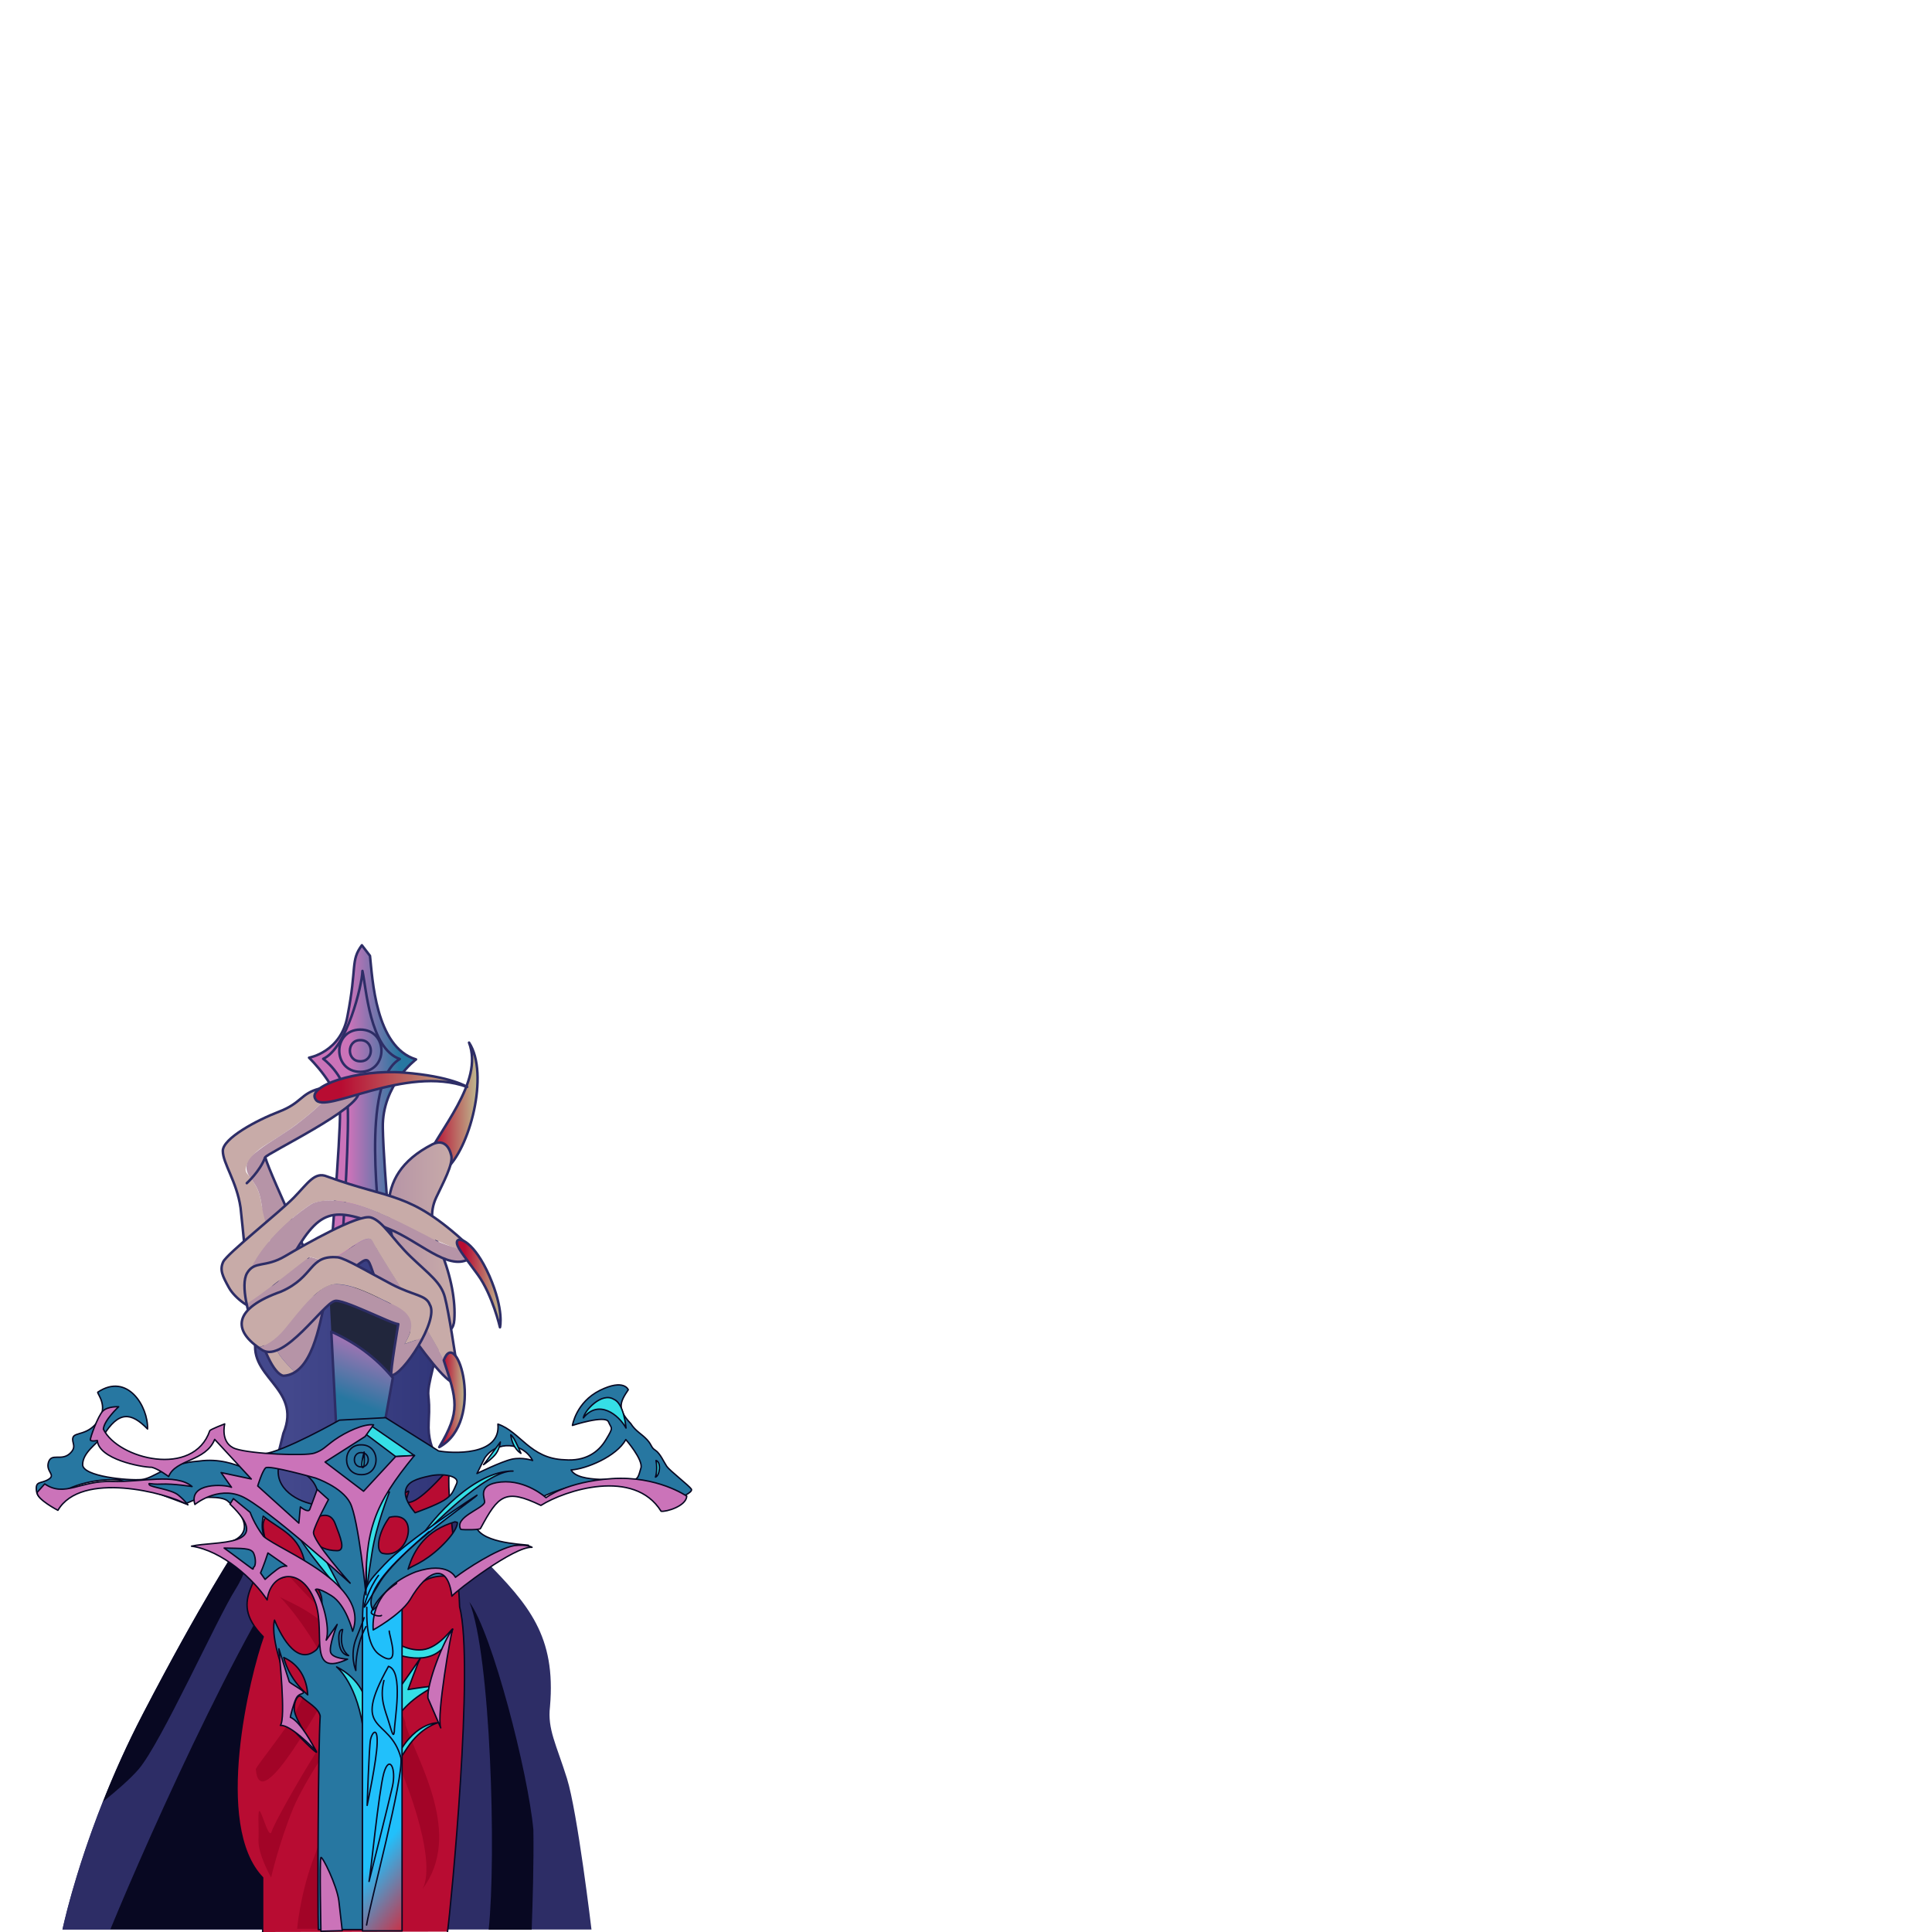 <svg version="1.1" id="图层_1" xmlns="http://www.w3.org/2000/svg" x="0" y="0" viewBox="0 0 1024 1024" style="enable-background:new 0 0 1024 1024" xml:space="preserve"><style>.st0{fill:#2d2d66}.st1{fill:#080822}.st3{fill:none;stroke:#2d2d66;stroke-width:1.331;stroke-linecap:round;stroke-linejoin:round;stroke-miterlimit:10}.st11{fill:#c8aba8}.st12{fill:#b694a7}.st14,.st16,.st17{fill:#35dfe6;stroke:#080822;stroke-width:.754;stroke-linecap:round;stroke-linejoin:round;stroke-miterlimit:10}.st16,.st17{fill:#cb73b9}.st17{fill:none}</style><path class="st0" d="M33.1 1022.7h280.4s-7.4-62.2-13-80.1c-5.6-17.9-10.4-26.1-9-38 3.3-37.5-11.4-54.2-34.5-77.7-5.4-5.6-13.7-22.2-18.1-26.1-4.3-4-12.7-5.6-17.1-6.9-4.4-1.3-96 26.1-96 26.1s-19.1 28.8-50.2 88.7c-31.1 59.7-42.5 114-42.5 114z"/><path class="st0" d="M169.4 808.4c.2-.3.5-.9 1-1.6-14.2 4.1-28 8.1-36.4 10.6-1.8 8.9-4.3 17.2-9.2 24.9-9.8 15.4-39.3 81.2-51.3 95.3-4.3 5.1-11.5 11.3-19 17.3-15.4 38.9-21.4 67.8-21.4 67.8h25.4c20.4-49.4 79.2-181.7 110.9-214.3z"/><path class="st1" d="M170.4 806.8C138 840.7 79.3 971.9 58.5 1022.6h120.6c6-44.2 24.8-175.7 32.5-227.1-9.9 2.5-25.8 6.9-41.2 11.3zM73.5 937.7c12-14.1 41.5-79.8 51.3-95.3 4.9-7.7 7.4-16 9.2-24.9-5.1 1.5-8.2 2.4-8.2 2.4s-19.1 28.8-50.2 88.7c-8.4 16.2-15.4 32-21.1 46.4 7.5-6 14.7-12.3 19-17.3zM282.7 969.9c-2.7-30.1-21.8-104.4-33.9-120.8 11.3 28.2 14.3 134.6 10.2 173.7h22.8c.5-13.6 1.2-36.9.9-52.9z"/><linearGradient id="SVGID_1_" gradientUnits="userSpaceOnUse" x1="184.974" y1="593.255" x2="211.638" y2="593.255" gradientTransform="translate(-.02 -.905)"><stop offset="0" style="stop-color:#cb73b9"/><stop offset="1" style="stop-color:#2777a1"/></linearGradient><path d="M220.5 561.5c-21.6-6.5-23.1-43.3-24.4-54.9l-4.3-5.6c-6.1 8.2-2.5 11.3-7.6 37.4-3.3 19.2-20.4 22.2-20.4 22.2s16.1 15.5 16.4 28.8c.3 13.2-5.4 82.7-5.4 82.7l34.5 11.6s-6-63.2-6.4-86c-.4-22.8 17.6-36.2 17.6-36.2z" style="fill:url(#SVGID_1_);stroke:#2d2d66;stroke-width:1.331;stroke-linecap:round;stroke-linejoin:round;stroke-miterlimit:10"/><path class="st3" d="M191 551.3c7.4-.1 7.4 11.3 0 11.2-7.4.1-7.4-11.3 0-11.2z"/><path class="st3" d="M191 545.7c14.9.1 14.9 22.3 0 22.4-14.9-.1-14.9-22.3 0-22.4z"/><path class="st3" d="M181.7 653.5s4-57.9 2.3-71.1c-1.7-13.2-12.7-21.2-12.7-21.2 12.4-5.5 20.7-39.1 20.8-46.6 2 8.7 3.8 41.1 19.8 46.7-21.5 12.7-9.9 85.2-10.4 95.6"/><linearGradient id="SVGID_00000008112864090047179230000013163626508623782819_" gradientUnits="userSpaceOnUse" x1="135.24" y1="738.217" x2="237.337" y2="738.217" gradientTransform="translate(-.02 -.905)"><stop offset=".177" style="stop-color:#43488c"/><stop offset="1" style="stop-color:#303578"/></linearGradient><path style="fill:url(#SVGID_00000008112864090047179230000013163626508623782819_);stroke:#2d2d66;stroke-width:1.331;stroke-linecap:round;stroke-linejoin:round;stroke-miterlimit:10" d="M237.2 781.9c-1-5-11-11.2-10-28.1 1-16.9-1.7-11.6 1-23.5s6.4-23.8 6.4-28.4c0-4.6-6.4-19.8-12.4-23.5-6-3.6-17.1-15.2-20.4-15.9s-10.7-4.3-14.7-1.3-16.1 14.1-16.1 14.1l-34.8 32.4c-6.8 22.1 24.4 27.4 14 52-2.3 9.6-5.4 20.8-6.4 24.8s-6.4 6.6.7 14.9c7 8.3 33.1 15.2 35.8 15.2s47.5-7.6 49.9-13.2c2.3-5.7 8-14.6 7-19.5z"/><path d="M139.2 1024v-28.8c-26.8-27.7-6.9-107.6.3-127.7-20.3-20.8 2-29.9 1-51.6-2.3-11.2-.7-7.9 2.7-18.5 0 0 10 4.3 21.1 3.6 11-.7 28.1 2.3 34.8-1.7s15.1-7.6 17.1-8.9c2-1.3-4.3 8.3 2.7 5.3s19.4-17.9 19.4-17.9c-2.2 14.6 4.6 51 5.3 73.8 7.9 30.3-4.6 159-6.4 172.2" style="fill:#b80c32;stroke:#080822;stroke-width:.754;stroke-linecap:round;stroke-linejoin:round;stroke-miterlimit:10"/><path d="M175.3 887.4c-11-24.8-27.8-42.3-27.4-41.3.3 1 18.1 6.9 28.8 19.5s18.7 24.5 18.1 17.5c-.7-6.9-25.1-30.1-35.1-40.7-10-10.6-17.1-18.9-14.1-17.2 44.2 10.7 45.3 20.1 57.9 63.8 2 9.9 12.4 21.8 11.4 25.1 6.6 19.8 30.6 58.3 9.1 87 8.2-15.8-10.8-64.3-17.4-75.1-2-5-10.7-11.6-11.7-10.9-4.3 11.1-15.2 93-24.7 107.2h-12.7s1.3-16.5 8-35.4 15.7-37.7 16.7-43 2.3-26.5 2.3-26.5c-3.3-4.2-22.3 25.2-29.1 41-7.7 18.9-11.7 36.7-11.7 36.7s-7-12.2-6.7-19.8-.7-17.9 1-14.9 4.7 14.6 6 10.3 13.7-26.1 21.1-38c7.4-11.9 11.4-19.5 12-23.5.7-4-2-11.6-3.7-10.3.1-3.3-35.8 66.6-37.8 38.7.7-2 16.4-21.5 20.4-29.1s8.4-16.2 8.4-16.2l10.9-4.9z" style="fill:#a20427"/><linearGradient id="SVGID_00000052086059689327116090000010932321979041839235_" gradientUnits="userSpaceOnUse" x1="224.17" y1="587.255" x2="253.071" y2="587.255" gradientTransform="translate(-.02 -.905)"><stop offset=".177" style="stop-color:#b80c32"/><stop offset="1" style="stop-color:#beb98e"/></linearGradient><path style="fill:url(#SVGID_00000052086059689327116090000010932321979041839235_);stroke:#2d2d66;stroke-width:1.331;stroke-linecap:round;stroke-linejoin:round;stroke-miterlimit:10" d="M248.6 552.6c8 21.1-16.3 46.4-24.4 64.9l11.7 2.6c13-10.5 23.6-51 12.7-67.5z"/><linearGradient id="SVGID_00000023972457779122749870000005362952759787431070_" gradientUnits="userSpaceOnUse" x1="205.927" y1="656.562" x2="240.999" y2="656.562" gradientTransform="translate(-.02 -.905)"><stop offset="0" style="stop-color:#b694a7"/><stop offset="1" style="stop-color:#c8aba8"/></linearGradient><path style="fill:url(#SVGID_00000023972457779122749870000005362952759787431070_);stroke:#2d2d66;stroke-width:1.331;stroke-linecap:round;stroke-linejoin:round;stroke-miterlimit:10" d="M233.9 663.8c-5.4-12.9-6.4-21.2-2.7-29.1 3.7-7.9 9-17.5 8-22.2-1-4.6-4-8.9-10-6-33.5 17.1-23.9 45.3-13.8 72.1l13.4 22.2c2.3 5.3 11.4 8.3 12-1.3.7-9.6-1.6-22.8-6.9-35.7z"/><path d="M201.4 688.9c-1-2-7.4-8.6-7.4-8.6l-19.4 6 1 19.5c13.3 6.1 23.6 13.7 32.7 24.5l5.5-30.1c0-.1-11.4-9.3-12.4-11.3z" style="fill:#21263c"/><linearGradient id="SVGID_00000079470007989330311040000007899248653002121653_" gradientUnits="userSpaceOnUse" x1="199.465" y1="705.147" x2="184.793" y2="742.984" gradientTransform="translate(-.02 -.905)"><stop offset="0" style="stop-color:#cb73b9"/><stop offset="1" style="stop-color:#2777a1"/></linearGradient><path style="fill:url(#SVGID_00000079470007989330311040000007899248653002121653_);stroke:#2d2d66;stroke-width:1.331;stroke-linecap:round;stroke-linejoin:round;stroke-miterlimit:10" d="m175.6 705.8 3 58.2 25.8-12.6 3.8-21.1c-9-10.8-19.3-18.4-32.6-24.5z"/><path class="st11" d="M146.2 713.7c-1.3-17.3-1.1-55.4-7.4-74.4-1.4-9.9-4-11.6-5.7-14.6s-5.4-3.3-.3-10.6c5-7.3 11.4-7.9 27.4-20.5 10.2-8 14.3-13.1 18.4-18.1-14.9.1-16.6 7.3-30.8 13.7-12 4.6-29.8 14.2-29.8 20.8s7.4 16.2 9.4 30.1c2.1 20 8.3 102 28.9 87.1-5-4.7-10.1-10.4-10.1-13.5z"/><path class="st12" d="M190 578.7c.2-2.5-4.9-3.6-11.4-3.2-4.1 5-8.2 10.1-18.4 18.1-15.7 13-36.9 19.3-27.1 31.1 1.7 3 4.3 4.6 5.7 14.6s4.7 12.6 4.7 22.8 2.7 45.7 2.7 51.6c0 3.1 5.2 8.8 10.1 13.6 9.8-6.6 13.4-26.2 15.7-36.7-1.5-11.2-28.7-66.9-31.5-77.1.3-1.8 51.7-26.6 49.5-34.8z"/><path class="st3" d="M190 578.7c.3-3.6-10.7-4.3-20.7-1.7s-9.4 7.6-21.4 12.2c-12 4.6-29.8 14.2-29.8 20.8s7.4 16.2 9.4 30.1c3.2 29.3 2.9 36.1 7.7 57.3 3.3 16.9 10 31.1 15.1 31.8 15.1-.8 19-27.3 21.8-38.7-1.5-11.3-28.7-66.8-31.5-77.1.3-1.8 51.6-26.4 49.4-34.7z"/><path class="st11" d="M129.8 684.3C129 667.6 154 645 165.3 638c23.4-9 58.6 20.1 82.6 25.4l-.3-3.9c-30.8-28.4-39.8-23.3-74.4-36-6.4-2.6-10 3.6-17.4 11.2-7.4 7.6-35.5 29.8-37.5 34.1-3.3 6.8 4.9 18.1 11.6 22.3-.2-2.4-.4-4.7-.1-6.8z"/><path class="st12" d="M226.5 655.2c-16.5-8.5-45.2-24.2-61.2-17.2-13.7 8.7-39.9 32.7-35.3 53 2.7 1.7 5.1 2.6 6.2 1.9 2.3-1.7 9.4-11.2 17.1-23.8 16.3-28.9 22.2-30.6 52.9-17.9 16.2 6.5 31.1 22 42.2 16.2l-.3-4c-7-2.1-15.4-4.4-21.6-8.2z"/><path class="st3" d="M247.6 659.5c-30.8-28.3-39.8-23.3-74.4-36-6.4-2.6-10 3.6-17.4 11.2-7.4 7.6-35.5 29.8-37.5 34.1s-.3 7.6 3 13.6 12.4 12.2 14.7 10.6c2.3-1.6 9.4-11.2 17.1-23.8 16.3-28.9 22.2-30.6 52.9-17.9 16.2 6.5 31.1 22 42.2 16.2l-.6-8z"/><path class="st12" d="M197.4 657.5c-2.7-4-13.4 6-20.1 9.3s-10.7-1-13-.3c-1.8.5-18.3 14.6-33.4 24.8.9 4.3 2 7.6 2 7.6l34.8-13.2c34.7-20.9 23.2-25.7 34.1-1.3 9.2 10.5 26 42.7 39.1 48.5-6.7-19.2-34.7-58.8-43.5-75.4z"/><path class="st11" d="M242.2 724.6c-.7-5.3-4.3-29.1-6.4-37-2-7.9-8.4-12.2-18.1-21.5-9.7-9.3-14.7-18.9-21.1-20.8-6.4-2-34.8 14.2-45.5 20.5-17.9 8.7-24.3.8-20.4 25.4 15.2-10.2 31.6-24.3 33.4-24.8 2.3-.7 6.4 3.6 13 .3 6.7-3.3 17.4-13.2 20.1-9.3 8.8 16.7 36.7 55.9 43.4 75.2 4.3-.2 2.3-1.8 1.6-8z"/><path class="st3" d="M242.2 724.6c-.7-5.3-4.3-29.1-6.4-37-2-7.9-8.4-12.2-18.1-21.5-9.7-9.3-14.7-18.9-21.1-20.8-6.4-2-34.8 14.2-45.5 20.5s-16.1 2.3-20.1 8.9c-4 6.6 1.7 24.1 1.7 24.1l34.8-13.2c34.8-20.9 23.2-25.7 34.1-1.3 2.7 2.6 47 72.5 40.6 40.3z"/><path class="st12" d="M214.4 712.4c3.9-6.8 7.6-14.8-6.7-21.1-9.7-4.6-19.7-10.3-29.1-10.6-13.8-1.4-27.2 31.1-42 33.5 12.3 11.6 33.7-22.7 40.6-24.5 3.7-1.7 30.3 12.2 33.8 12.2 0 0-4.3 25.1-3.7 27.1 1.2 2.5 14.5-13.4 17.1-20.1l-10 3.5z"/><path class="st11" d="M150.9 704.4c8.7-10.6 18.4-24.1 27.8-23.8 9.4.3 19.4 6 29.1 10.6 14.2 6.3 10.6 14.3 6.7 21.1l10-3.5c8.6-20.8 4.1-18.8-17.1-28.2-12-6.3-24.1-13.6-28.4-14.2-15.5-1.3-12 10.3-30.1 18.2-19.7 7.2-28.7 17-12.2 29.5 4.1-.9 9-3.4 14.2-9.7z"/><path d="M366.4 789.2c-1.3-1.9-11.5-9.8-13-12s-3.5-6.9-6-8.5-1.6-2.5-4.5-5.7c-2.9-3.1-6-4.4-8.6-8.5-7.5-7.9-5.6-11.5-1.3-17.9 0 0-2.2-6-15 .3-12.7 6.3-14.6 18.6-14.6 18.6s17.5-5.7 19.1-1.9 2.9 2.5-1.3 9.4c-4.1 6.9-11.1 11.6-22 10.7-18.3-.6-23.4-14.9-35.3-18.9 1.7 17.2-25 15.5-31.5 14.2l-28-17.6-24.5 1.3s-29.9 17-40.4 17.9c-10.5.9-11.1 2.5-11.1 2.5 10.9 14.2-1.6-1.7-22.9 1.3-17.5 1.3-23.5 9.1-30.5 9.8-7 .6-31.2-1.6-31.2-7.9 0-6.3 7.3-11 10.8-15.1 8.3-13.6 14.9-12.7 23.6-3.8.4-11.9-10.7-30.1-26.4-19.5-.3.9 5.7 7.2.3 15.1-5.4 7.9-12.4 6-13.4 8.8s2.5 5-1.9 8.8c-4.5 3.8-9.5-.6-11.1 4.4s4.1 6.6 0 9.1-7 .6-6.4 6c.6 5.3 8.3 7.9 9.9 4.1 1.6-3.8 17.2-11 33.7-9.8 2.6.2 34.9 12.4 35.4 12.6l7.3-3.1s11.5-1.3 15 1.6c14.4 12.1 10.6 21.6-5.7 23.2 0 0 16.5 13.2 19.4 16.7s8.6 3.5 8.6 3.5 12.1-5.7 16.9-4.1c4.8 1.6 10.8 7.5 10.8 13.8s1.6 20.8-2.9 25.8c-11.2 9.8-20.1-10.7-22.2-15.7 0 0-1.9 5 2.2 19.5s6.4 20.4 5.4 25.5c-1 5-2.2 7.2-.6 9.8 1.6 2.5 16.4 17.5 15.2 14.9s-11.4-16.8-11.7-22.1 2.2-8.2 3.5-7.2c3.7 3.4 9.3 6.1 10.2 10.4-1.1 18.5-1.4 99.3-1 113.2h40.4V855.8c9.2-10.9 12.9-23.5 32.5-19.8 5.4-1.9 35.5-16.2 38.5-17-4-.6-27.2-1.2-28.3-11.6 0 0 15.6-22.3 21.6-20.4s10.8 8.5 11.8 7.5c24.3-12.7 51.4-10 74.4-.3 0 0 8.1-3.2 6.8-5zm-216 89.3c8 3.6 12.2 11 12.7 19.8-10.5-8.8-12.7-19.8-12.7-19.8zm64.6-88.7c1-4.4 5.7-6 12.7-7.5 7-1.6 16.2 0 14.3 4.1s-2.2 6-6.7 8.8-15.3 6.6-15.3 6.6c-2.1-2.6-6-7.6-5-12zm-67.5-11.3c11.9-1.6 22.5 5.6 21.6 19.2-8.3-.5-22.8-6.8-21.6-19.2zm0 43.7c-8-5.7-9.5-9.8-8-18.6 9.7 7.7 19.2 9.9 22.3 25.5 0 0-6.3-1.3-14.3-6.9zm31.2-.3c-11.7-.1-15.5-8-17.8-15.7l2.5.9c5.7-4.4 11.8-6.3 14.3.6 2.6 6.9 5.8 14.2 1 14.2zm24.5 1.5c-4.5-.6-2.9-11 3.2-19.2 16.5-4 10.7 22.1-3.2 19.2zm30.6-3.7c-9.5 9.1-16.2 10.4-17.5 12 3.2-10.9 9.8-20.6 24.8-25.1l1.3.3c0-.1.9 3.6-8.6 12.8zm37.5-46.3c-5.7 1.3-18.5 7.6-18.5 7.6l4.1-8.2c6.4-9.4 20.1-8.5 25.4 1.3 0 0-5.3-1.9-11-.7zm68.4 4.7c-1.3 4.4-1.6 6.3-4.5 6-6-.6-28.6 2.3-32.5-5 8-.5 24.1-7.1 29-16.1 0 0 9.3 10.7 8 15.1z" style="fill:#2777a1;stroke:#080822;stroke-width:.754;stroke-linecap:round;stroke-linejoin:round;stroke-miterlimit:10"/><path class="st14" d="m219.7 771.5-22.8-15.7-2.9 4.4 15.7 11.8zM222.3 815.9c3.9-4.6 35.6-37 49.6-36.2-20.4-.2-42.7 25-49.6 36.2zM325.4 741.7c-6.5-4.1-15.7 6.1-16.2 9.8 8.1-10 18.7-1.7 22.6 5.4 0 0-1-13-6.4-15.2zM195.3 791.4c-1.4 7.3-.9 48.6-1.3 54 0 0 .9-8.1 3.2-22.5 2.2-14.5 8.9-31.1 9.2-32.1l-11.1.6zM170.5 822.8 158 814c7.3 12 24.5 31.5 24.5 31.5s-11.4-21.4-12-22.7zM223.9 874.4c-8.9.9-16.2-5.3-16.2-5.3l-.6 6.6c12.7 5.1 28.1 5.7 32.8-12.2.1-1.2-7.1 10-16 10.9z"/><path class="st14" d="M230.6 893.6c1-1.6 0 0-3.2.3s-11.1 1.6-11.1 1.6 5.1-14.2 6.4-16.4c1.3-2.2-8.9 13.2-15 20.8l-2.2 17.6c7.3-12.1 13.2-17.5 25.1-23.9zM208.9 934.2l-2.9 9.1s2.5-6 9.9-17c7.3-11 16.2-13.2 16.2-13.2s-13.6-.6-23.2 21.1zM178.4 883.5s11.5 8.8 14.6 36.5l1-18.2c-3.2-12.9-15.6-18.3-15.6-18.3zM192.4 777.8c1-.3.6-8.2.6-8.2-1.5 5.4-1.5 8.6-.6 8.2zM263 770.3c1.9-2.8 2.2-6 2.2-6-6.4 8.8-8.9 12-8.9 12s4.8-3.2 6.7-6zM270.7 760.5c1 7.5 5.4 9.8 5.4 9.8s-1.3-3.1-2.9-6.3-2.5-3.5-2.5-3.5zM347.7 774.1c1 5.3-.3 8.8-.3 8.8 2.3-.7 3.2-8 .3-8.8z"/><linearGradient id="SVGID_00000001629396862228480220000005907786807444802962_" gradientUnits="userSpaceOnUse" x1="232.271" y1="916.666" x2="281.755" y2="956.099" gradientTransform="translate(-.02 -.905)"><stop offset=".263" style="stop-color:#21c0fb"/><stop offset="1" style="stop-color:#ff050e"/></linearGradient><path style="fill:url(#SVGID_00000001629396862228480220000005907786807444802962_);stroke:#080822;stroke-width:.754;stroke-linecap:round;stroke-linejoin:round;stroke-miterlimit:10" d="M213.1 847.9v175.5h-21V873.6c0-33-.3-31.5 11.6-44.3 11.9-12.8 49.1-36.8 49.1-36.8-1.7 2.6-65.1 44.2-55.1 60.8 0 0 11.1-10.3 12.6-10.5 1.5-.1 2.8 5.1 2.8 5.1z"/><path class="st16" d="m209.7 772-17 18.4-20.4-15.5 21.2-13.5 4.5-6.2c-5.1-.7-14.6 3.7-20.7 8-5 3.6-6 5.4-10.7 7s-33.3.5-41.7-2.3-5.8-13.2-5.8-13.2-7.6 2.9-7.9 3.6c-8.6 25.1-48.6 15.1-56.4-.8.3-4.7 8.1-11.9 8.1-11.9s-5.8-.3-8.4 2.3c-2.6 2.6-6.8 14.3-6.6 15.3.3 1 3.7.3 3.7.3.7 9.9 23.2 14.2 28.9 14.2 3.7 1 8.9 4.9 8.9 4.9 3.6-9.3 19.6-7.8 24.4-19.7l19.4 21-16-3.4 5.5 7.8c-3.6-1.6-23-2.7-19.4 9.1 0 0 11.8-9.8 24.6-4.4s57.7 46.1 57.7 46.1-20.4-22.8-19.4-27.2 7.9-17.1 7.9-17.1l-6-5.4s-3.1 8.6-3.9 10.6c-.8 2.1-5-1.3-5-1.3l-.8 8.6-21.8-19.7s2.4-8 4.2-9.6 26.5 5.4 26.5 5.4 13.9 4.7 18.3 13.2 8.4 48.7 8.4 48.7c-.7-34.3 4.3-47.8 25.7-73.9l-10 .6zM324.3 783.7c-24.1 1.6-34.9 10.1-34.9 10.1s-10.5-9.6-23.9-8.3-8.1 9.1-8.7 10.9c-1.2 3.4-16.2 7.8-12.6 14.2 1.6.3 10.5.3 10.5-.5 9.4-17.5 13-21.4 32-12.2 12.8-8.1 49.4-19.9 63.7 3.1 2.7.4 13.3-2.7 13.6-8 0 0-15.6-10.9-39.7-9.3zM272.6 819.2c-9.2 1.7-25.9 12.7-31.2 16.8 0 0-3.9-8.6-21-2.9-19.6 7.7-23.3 21.5-22.6 30.8 0 0 14.2-7.8 19.4-15.8 9.8-16.9 20.1-20 22.3-2.1 2.5-3 33.2-26.6 42.5-25.9 0 0-2.5-1.7-9.4-.9z"/><path class="st16" d="M139.7 814.3c-5-6.5-7.1-12.7-7.1-12.7l-8.9-7.3-1.8 2.9c24.3 23.2-7.9 19.4-20.4 22.3 16.3 2.3 33.1 17.7 40.1 28.5 1.9-15.4 19.2-18.4 25.9 2.4 4.9 15.9-4.4 38.8 16.7 29 0 0-7.6-.3-8.9-3.4-1.3-3.1 3.4-15 3.4-15l-5.8 8.3c2.3-7.4-2.4-22.3-5.7-26.7 0 0 .5-1.8 8.4 3.1s11.3 18.9 11.3 18.9c9.5-25.1-38.3-42.6-47.2-50.3zm-5.2 16.3c-1 .5 1.3 2.6-3.4-1s-12.3-9.1-12.3-9.1c9.2.3 14.4-.3 15.7 2.9 1.3 3 1 6.7 0 7.2zm14.4 0c-2.1.8-8.4 6.5-8.4 6.5l-2.4-3.4s1.8-4.1 3.9-10.6l10 7c.1 0-1-.3-3.1.5zM153.9 910.2c0-.8 1.8-7.5 3.1-10.1s3.7-2.1 3.9-3.1-7.1-4.7-7.6-5.7l-5.5-17.4c.2 2.8 3.8 36.9.8 40.6 5.2-.5 16.8 11.3 18.9 13.7-1.3-2.7-8.2-15.8-13.6-18zM226.8 900l6.8 15.8c-2.4-6 5.6-51.4 6.3-52.3-4.9 6.1-13.7 28.9-13.1 36.5zM170.1 984.5c-.8.8 0 39.1 0 39.1l11.3-.3s-.8-7.3-1.8-15.8c-1.1-8.4-8.7-23.7-9.5-23z"/><path class="st17" d="M203.5 890.7c-2.5 9.5.8 16 2.5 21.8 1.8 5.8 2.5 8.8 3 5.3 0-5.8 5.1-32.2-3.1-34.6-20.3 36.4.6 26.2 6.6 48.5 1.5 10.8-16.4 77.1-18.2 88.6"/><path class="st17" d="M195.6 997.2c.8-3.5 5.1-47.3 7.8-57.3 2.8-10 6.8-3 4.6 7-2.3 10-12.4 50.3-12.4 50.3zM194.6 956.9s1-31.3 1.8-35 3.8-7 3.5 2c-.2 9-5.3 33-5.3 33zM194.4 851.9c-.3 13.8 2 21.5 6.3 24.8 12.6 9.2 5.6-9.5 5.6-12.2"/><path class="st16" d="M94.6 792.5c-3.7-3.2-15-4.2-15.5-5.6-.5-1.3 0 0 6.4-.3s16.3 1.3 16.3 1.3c-8.5-7.3-27.4-2.2-42.3-2.7-17-.6-25.1 8.6-35.8 1.3l-4 4.5c-.3 3.7 11 9.5 11 9.5 12.3-21 57.5-9.4 68.9-2.9 0 0-1.3-2-5-5.1z"/><path class="st17" d="M227.4 811.8c-1.6 1.3-19.7 16.7-25.8 26.4-6 9.8-8.6 14.5-8.6 13.5s2.5-9.8 7.6-16.7M210.2 839.2c-10.8 7.5-13 14.2-13.4 15.4s4.5 2.5 5.4 1.6M194 862.1c-6 11-5.4 23.3-5.4 23.3s-3.5-7.9.3-17.3 4.1-10.7 4.1-10.7M181.6 863.7c-2.5 10.4 3.2 13.8 3.2 13.8s-4.5 0-5.1-7.2c-.7-7.2 1.9-6.6 1.9-6.6zM191.5 769.9c4.9-.1 4.9 7.7 0 7.6-4.9.1-4.9-7.7 0-7.6z"/><path class="st17" d="M191.5 765.8c10.4-.1 10.4 16 0 15.8-10.4.1-10.4-16 0-15.8z"/><linearGradient id="SVGID_00000121987967244213516530000009312455452300168621_" gradientUnits="userSpaceOnUse" x1="232.868" y1="742.863" x2="246.29" y2="742.863" gradientTransform="translate(-.02 -.905)"><stop offset=".177" style="stop-color:#b80c32"/><stop offset="1" style="stop-color:#beb98e"/></linearGradient><path style="fill:url(#SVGID_00000121987967244213516530000009312455452300168621_);stroke:#2d2d66;stroke-width:1.331;stroke-linecap:round;stroke-linejoin:round;stroke-miterlimit:10" d="M232.8 767c11.5-19.2 9.3-25 2.4-46 6.9-18.8 22.4 32.5-2.4 46z"/><linearGradient id="SVGID_00000016777700860582197610000014045284008127558809_" gradientUnits="userSpaceOnUse" x1="242.095" y1="681.202" x2="265.308" y2="681.202" gradientTransform="translate(-.02 -.905)"><stop offset=".177" style="stop-color:#b80c32"/><stop offset="1" style="stop-color:#beb98e"/></linearGradient><path style="fill:url(#SVGID_00000016777700860582197610000014045284008127558809_);stroke:#2d2d66;stroke-width:1.331;stroke-linecap:round;stroke-linejoin:round;stroke-miterlimit:10" d="M265 703.5s-4-17.2-11.7-27.8-12-15.5-11-17.9c1-2.3 9 .3 17.1 18.5 7.9 18.2 5.6 27.2 5.6 27.2z"/><path class="st3" d="M139.2 715.7c11.5 6.4 32.1-24.6 38.1-26.1 3.7-1.7 30.3 12.2 33.8 12.2 0 0-4.3 25.1-3.7 27.1 5.7.6 25.5-29.2 20.4-37.4-2-5.3-8.4-4.6-20.4-10.9-12-6.3-24.1-13.6-28.4-14.2-15.5-1.3-12 10.3-30.1 18.2-24.6 8.7-26.8 20.3-9.7 31.1z"/><linearGradient id="SVGID_00000114791810617913066420000012910663177110643854_" gradientUnits="userSpaceOnUse" x1="166.711" y1="577.177" x2="247.62" y2="577.177" gradientTransform="translate(-.02 -.905)"><stop offset=".177" style="stop-color:#b80c32"/><stop offset="1" style="stop-color:#beb98e"/></linearGradient><path style="fill:url(#SVGID_00000114791810617913066420000012910663177110643854_);stroke:#2d2d66;stroke-width:1.331;stroke-linecap:round;stroke-linejoin:round;stroke-miterlimit:10" d="M247.6 576.1c-32.7-11.9-75.7 14.9-80.3 6.6-5-6.9 21.7-16.2 46.8-14.2 25.1 2 33.5 7.6 33.5 7.6z"/><path class="st3" d="M140.5 613.5c-2.7 7.3-9.7 13.6-9.7 13.6"/></svg>